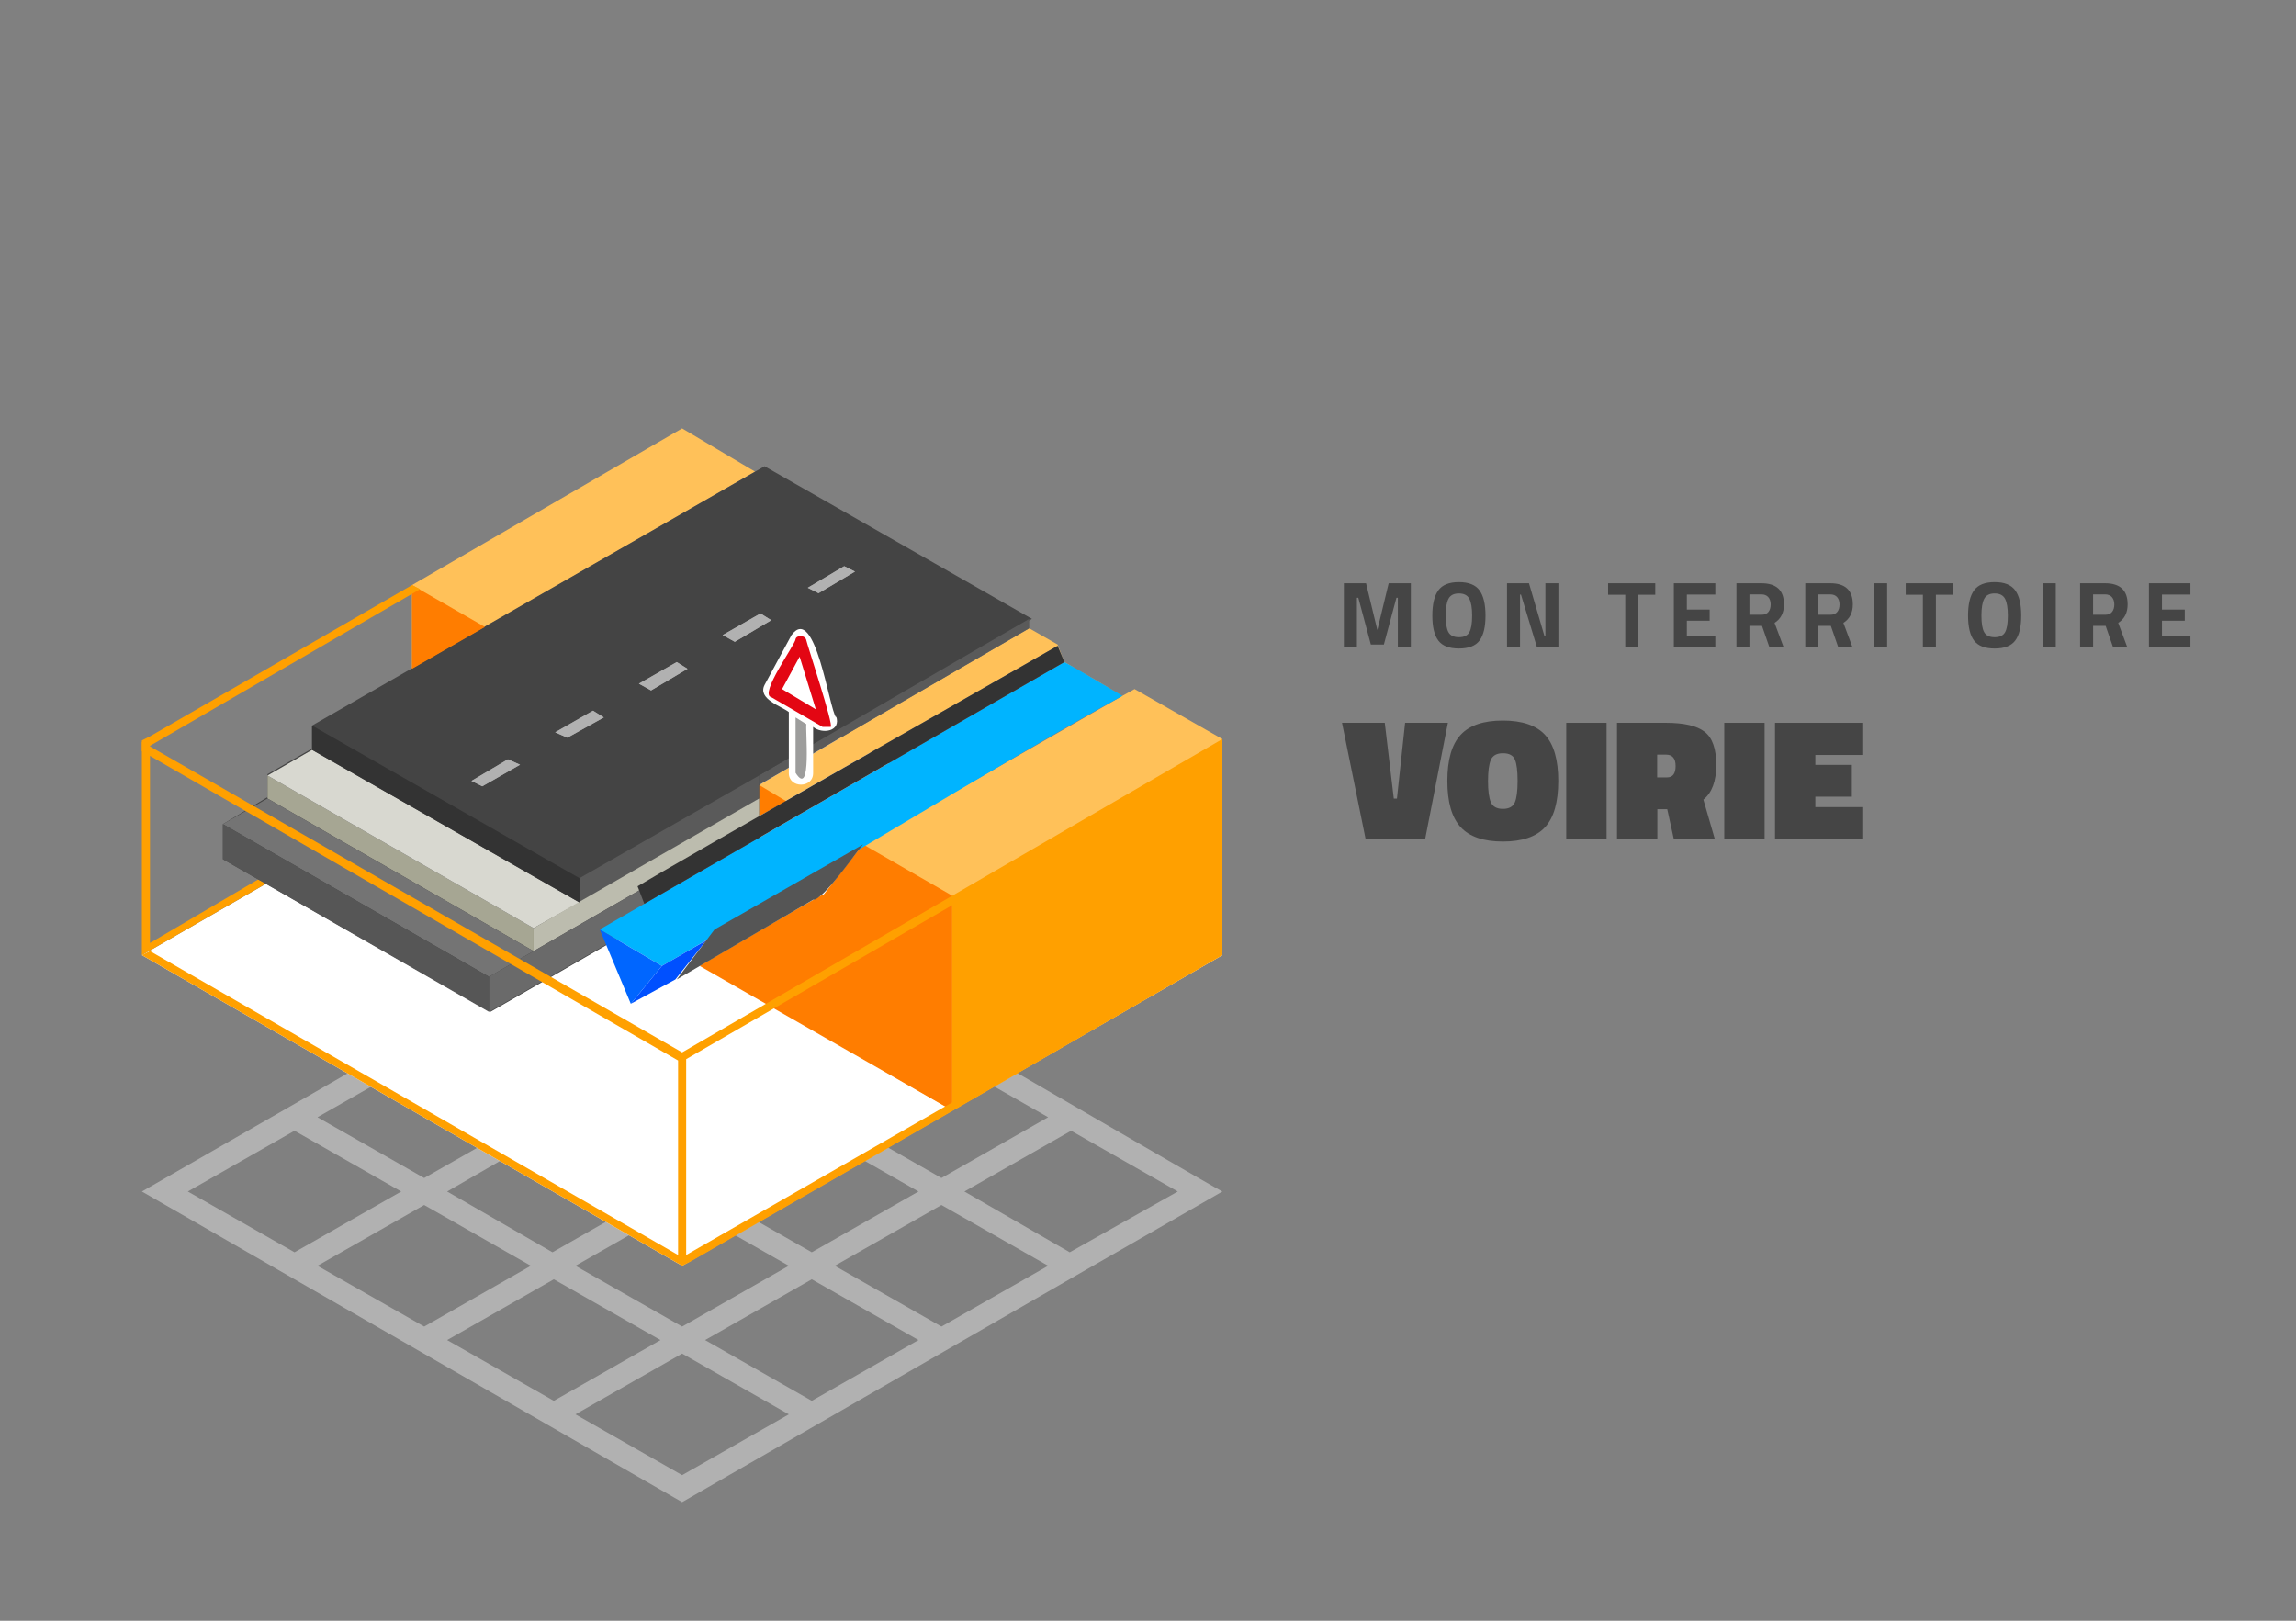 <?xml version="1.0" encoding="UTF-8"?>
<svg xmlns="http://www.w3.org/2000/svg" version="1.1" viewBox="0 0 170 120">
  <rect x="0" y="0" width="170" height="120" fill="#808080" stroke="none"/>
  <!-- Generator: Adobe Illustrator 28.7.4, SVG Export Plug-In . SVG Version: 1.2.0 Build 166)  -->
  <g>
    <g id="Calque_1">
      <g id="reperes">
        <path d="M79.706,94.42l10.8-6.2c-.68-.304-39.28-22.842-40-23l-29.2,16.8-10.8,6.2,40,23,29.2-16.8ZM79.206,92.72l-7.8-4.5,7.9-4.5,7.9,4.5-8,4.5ZM69.706,98.22l-7.9-4.5,7.9-4.5,7.9,4.5-7.9,4.5ZM60.106,103.72l-7.9-4.5,7.9-4.5,7.9,4.5s-7.9,4.5-7.9,4.5ZM33.106,99.22l7.9-4.5,7.9,4.5-7.9,4.5-7.9-4.5ZM23.506,93.72l7.9-4.5,7.9,4.5-7.9,4.5s-7.9-4.5-7.9-4.5ZM31.406,78.22l7.9,4.5-7.9,4.5-7.9-4.5s7.9-4.5,7.9-4.5ZM40.906,72.72l7.9,4.5-7.9,4.5-7.8-4.5,7.8-4.5ZM68.006,77.22l-7.9,4.5-7.9-4.5,7.9-4.5,7.9,4.5ZM77.606,82.72l-7.9,4.5-7.9-4.5,7.9-4.5,7.9,4.5ZM68.006,88.22l-7.9,4.5-7.9-4.5,7.9-4.5,7.9,4.5ZM58.406,82.72l-7.9,4.5-7.9-4.5,7.9-4.5,7.9,4.5ZM40.906,83.72l7.9,4.5-7.9,4.5-7.8-4.5,7.8-4.5ZM42.606,93.72l7.9-4.5,7.9,4.5-7.9,4.5-7.9-4.5ZM58.406,71.72l-7.9,4.5-7.9-4.5,7.9-4.5,7.9,4.5ZM21.806,83.72l7.9,4.5-7.9,4.5-7.9-4.5,7.9-4.5ZM42.606,104.72l7.9-4.5,7.9,4.5-7.9,4.5-7.9-4.5Z" fill="#b1b1b1"/>
        <polygon points="10.506 70.72 50.506 47.72 90.506 70.72 50.506 93.72 10.506 70.72" fill="#fff"/>
        <g>
          <polygon points="55.906 34.92 50.506 31.72 30.506 43.32 30.506 49.52 55.906 34.92" fill="#ffc159"/>
          <path d="M84.006,51.02l-.9.5-4.3-2.5-.5-1.3-2.1-1.2-20,11.6v2.3l22.1-12.6.5,1.2h0v.1c.624.177,3.681,2.045,4.3,2.4l-19.2,11-.4.5-2.5,3.2c.049-.133-8.854,5.068-9.1,5.2l18.6,10.8,20-11.5v-16l-6.5-3.7Z" fill="#ffc159"/>
        </g>
        <g>
          <polygon points="17.006 63.32 17.006 61.42 20.406 59.52 20.406 57.72 23.706 55.82 23.706 54.12 56.606 35.22 75.106 45.82 55.606 57.12 55.606 63.12 36.206 74.22 17.006 63.32" fill="#444"/>
          <path d="M56.606,35.82l17.4,10-18.4,10.6-.6.3v6l-18.8,10.9-18.6-10.7v-1.2c.434-.244,3.007-1.74,3.4-1.9v-1.8c.434-.244,3.007-1.74,3.4-1.9v-1.8l32.2-18.5M56.606,34.52l-33.5,19.2v1.7l-3.3,1.9v1.7l-3.3,2v2.6l19.8,11.3,20-11.5v-6l20.1-11.6-19.8-11.3h0Z" fill="#444"/>
        </g>
        <g>
          <polygon points="56.206 58.12 56.206 60.42 58.206 59.32 56.206 58.12" fill="#ff7d00"/>
          <path d="M63.506,63.02l-2.5,3.2c-.06-.083-8.857,5.116-9.2,5.3l18.7,10.7v-15.9l-6.6-3.8-.4.5Z" fill="#ff7d00"/>
          <polygon points="35.906 46.42 30.506 43.32 30.506 49.52 35.906 46.42" fill="#ff7d00"/>
        </g>
        <path d="M50.906,67.52" fill="#c4c4c4"/>
        <path d="M36.806,69.82" fill="#c4c4c4"/>
        <polygon points="19.106 65.12 11.106 69.82 11.106 55.22 31.106 43.62 30.506 43.32 11.106 54.52 10.506 54.82 10.506 54.92 10.506 54.92 10.506 54.92 10.506 70.12 10.506 70.12 10.506 70.72 19.706 65.42 19.106 65.12" fill="#ffa000"/>
        <polygon points="56.206 57.42 42.906 65.02 42.906 66.82 56.206 59.12 56.206 57.42" fill="#5a5a5a"/>
        <polygon points="76.206 45.82 56.206 57.42 56.206 58.12 76.206 46.52 76.206 45.82" fill="#5a5a5a"/>
        <polygon points="19.806 57.42 39.506 68.72 39.506 70.42 19.806 59.12 19.806 57.42" fill="#a6a693"/>
        <polygon points="19.806 57.42 39.506 68.72 42.906 66.82 23.106 55.52 19.806 57.42" fill="#d8d8d0"/>
        <polygon points="16.506 61.02 36.206 72.32 39.506 70.42 19.806 59.12 16.506 61.02" fill="#747474"/>
        <polygon points="56.206 59.12 39.506 68.72 39.506 70.42 56.206 60.82 56.206 59.12" fill="#bcbcae"/>
        <polygon points="56.206 60.82 36.206 72.32 36.206 74.92 56.206 63.42 56.206 60.82" fill="#6a6a6a"/>
        <g>
          <g>
            <polygon points="38.506 56.62 35.706 58.22 34.906 57.82 37.606 56.22 38.506 56.62" fill="#9f9f9f"/>
            <polygon points="44.706 53.12 42.006 54.62 41.106 54.22 43.906 52.62 44.706 53.12" fill="#9f9f9f"/>
            <polygon points="50.906 49.52 48.206 51.12 47.306 50.62 50.106 49.02 50.906 49.52" fill="#9f9f9f"/>
            <polygon points="57.106 45.92 54.406 47.52 53.506 47.02 56.306 45.42 57.106 45.92" fill="#9f9f9f"/>
            <polygon points="63.306 42.32 60.606 43.92 59.806 43.52 62.506 41.92 63.306 42.32" fill="#9f9f9f"/>
          </g>
          <g>
            <polygon points="38.506 56.62 35.706 58.22 34.906 57.82 37.606 56.22 38.506 56.62" fill="#b1b1b1"/>
            <polygon points="44.706 53.12 42.006 54.62 41.106 54.22 43.906 52.62 44.706 53.12" fill="#b1b1b1"/>
            <polygon points="50.906 49.52 48.206 51.12 47.306 50.62 50.106 49.02 50.906 49.52" fill="#b1b1b1"/>
            <polygon points="57.106 45.92 54.406 47.52 53.506 47.02 56.306 45.42 57.106 45.92" fill="#b1b1b1"/>
            <polygon points="63.306 42.32 60.606 43.92 59.806 43.52 62.506 41.92 63.306 42.32" fill="#b1b1b1"/>
          </g>
        </g>
        <polygon points="23.106 53.72 42.906 65.02 42.906 66.82 23.106 55.52 23.106 53.72" fill="#333"/>
        <polygon points="16.506 61.02 36.206 72.32 36.206 74.92 16.506 63.62 16.506 61.02" fill="#565656"/>
        <path d="M90.506,54.72l-20,11.6h0l-20,11.6L10.506,54.92v.7l39.7,22.9v14.4l-39.1-22.5-.6.3,40,23s.6-.3.6-.3l20-11.5,19.4-11.2s0-16,0-16ZM70.506,81.62l-19.7,11.3v-14.5l19.7-11.4v14.6h0Z" fill="#ffa000"/>
        <g>
          <path d="M61.906,53.12c-.513-.6-1.538-8.472-3.3-6.1-0.0 0-2,3.7-2,3.7-.52,1.044,1.238,1.561,1.8,2v4.5c-.02,1.168,1.821,1.169,1.8-0,0,0,0-3.4,0-3.4.655.551,2.104.36,1.7-.8v.1Z" fill="#fff"/>
          <path d="M58.906,53.12v4.1c1.228,1.959.701-3.343.8-3.6,0,0-.8-.5-.8-.5Z" fill="#9d9d9c"/>
          <path d="M61.106,53.82h-.2l-3.8-2.2c-.927-.215,1.795-3.916,1.8-4.3.053-.305.73-.322.8.1.025.203,2.06,6.366,1.8,6.4h-.4ZM57.906,51.02l2.5,1.5-1.2-3.9-1.3,2.4Z" fill="#e30613"/>
        </g>
        <path d="M79.706,49.52l-.9-.5h0l-34.4,19.8,4.6,2.7c8.53-4.867,25.367-15.229,34.1-20l-3.4-2Z" fill="#00b4ff"/>
        <polygon points="50.006 72.52 46.706 74.32 49.006 71.52 52.306 69.62 50.006 72.52" fill="#0050ff"/>
        <polygon points="44.406 68.82 46.706 74.32 49.006 71.52 44.406 68.82" fill="#06f"/>
        <path d="M60.206,66.62c.748.05,3.254-3.626,3.7-4.1l-11,6.3-2.8,3.7,10.1-5.9Z" fill="#555"/>
        <g>
          <path d="M78.806,49.02h0l-.5-1.2c-3.448,1.975-28.399,16.16-31.1,17.8l.5,1.3,31.1-17.9Z" fill="#333"/>
          <polygon points="78.806 49.02 78.806 49.02 78.806 49.12 78.806 49.02" fill="#333"/>
        </g>
      </g>
      <g>
        <path d="M99.503,47.933v-4.748h1.641l.838,3.463.838-3.463h1.642v4.748h-.964v-3.673h-.104l-.929,3.463h-.964l-.929-3.463h-.104v3.673h-.964Z" fill="#454545"/>
        <path d="M109.546,47.426c-.296.394-.804.59-1.525.59s-1.23-.197-1.525-.59c-.296-.393-.443-1.009-.443-1.847s.147-1.46.443-1.868c.295-.408.804-.611,1.525-.611s1.229.204,1.525.611c.296.407.443,1.03.443,1.868s-.147,1.454-.443,1.847ZM107.25,46.812c.137.244.395.367.771.367s.634-.123.771-.367c.138-.245.206-.654.206-1.229,0-.575-.07-.993-.21-1.253s-.396-.391-.768-.391-.629.13-.769.391-.209.679-.209,1.253c0,.575.068.984.206,1.229Z" fill="#454545"/>
        <path d="M111.582,47.933v-4.748h1.627l1.146,3.91h.069v-3.91h.964v4.748h-1.585l-1.188-3.91h-.069v3.91h-.964Z" fill="#454545"/>
        <path d="M119.067,44.037v-.852h3.491v.852h-1.257v3.896h-.964v-3.896h-1.271Z" fill="#454545"/>
        <path d="M123.934,47.933v-4.748h3.072v.838h-2.108v1.11h1.689v.824h-1.689v1.138h2.108v.838h-3.072Z" fill="#454545"/>
        <path d="M129.534,46.341v1.592h-.964v-4.748h1.844c1.117,0,1.676.521,1.676,1.564,0,.619-.233,1.075-.698,1.369l.677,1.815h-1.054l-.552-1.592h-.929ZM130.937,45.307c.111-.14.168-.323.168-.552,0-.228-.06-.409-.179-.544-.118-.135-.289-.203-.513-.203h-.88v1.508h.894c.229,0,.398-.07.51-.209Z" fill="#454545"/>
        <path d="M134.631,46.341v1.592h-.964v-4.748h1.844c1.117,0,1.676.521,1.676,1.564,0,.619-.233,1.075-.698,1.369l.677,1.815h-1.054l-.552-1.592h-.929ZM136.035,45.307c.111-.14.168-.323.168-.552,0-.228-.06-.409-.179-.544-.118-.135-.289-.203-.513-.203h-.88v1.508h.894c.229,0,.398-.07.51-.209Z" fill="#454545"/>
        <path d="M138.764,47.933v-4.748h.964v4.748h-.964Z" fill="#454545"/>
        <path d="M141.104,44.037v-.852h3.491v.852h-1.257v3.896h-.964v-3.896h-1.271Z" fill="#454545"/>
        <path d="M149.213,47.426c-.296.394-.804.59-1.525.59s-1.23-.197-1.525-.59c-.296-.393-.443-1.009-.443-1.847s.147-1.46.443-1.868c.295-.408.804-.611,1.525-.611s1.229.204,1.525.611c.296.407.443,1.03.443,1.868s-.147,1.454-.443,1.847ZM146.917,46.812c.137.244.395.367.771.367s.634-.123.771-.367c.138-.245.206-.654.206-1.229,0-.575-.07-.993-.21-1.253s-.396-.391-.768-.391-.629.13-.769.391-.209.679-.209,1.253c0,.575.068.984.206,1.229Z" fill="#454545"/>
        <path d="M151.249,47.933v-4.748h.964v4.748h-.964Z" fill="#454545"/>
        <path d="M154.978,46.341v1.592h-.964v-4.748h1.844c1.117,0,1.676.521,1.676,1.564,0,.619-.233,1.075-.698,1.369l.677,1.815h-1.054l-.552-1.592h-.929ZM156.381,45.307c.111-.14.168-.323.168-.552,0-.228-.06-.409-.179-.544-.118-.135-.289-.203-.513-.203h-.88v1.508h.894c.229,0,.398-.07.51-.209Z" fill="#454545"/>
        <path d="M159.111,47.933v-4.748h3.072v.838h-2.108v1.11h1.689v.824h-1.689v1.138h2.108v.838h-3.072Z" fill="#454545"/>
      </g>
      <g>
        <path d="M107.204,53.517l-1.687,8.624h-4.402l-1.75-8.624h3.166l.669,5.612h.232l.604-5.612h3.167Z" fill="#454545"/>
        <path d="M115.377,57.829c0,1.57-.326,2.709-.979,3.417s-1.692,1.062-3.121,1.062-2.472-.355-3.128-1.068c-.656-.712-.984-1.851-.984-3.417s.326-2.703.979-3.411c.651-.708,1.694-1.062,3.127-1.062,1.434,0,2.476.354,3.128,1.062.652.708.979,1.847.979,3.417ZM110.176,57.829c0,.729.071,1.255.213,1.577s.438.483.888.483.744-.159.882-.476c.137-.317.206-.848.206-1.59s-.066-1.27-.2-1.583c-.133-.313-.427-.47-.881-.47-.455,0-.753.161-.895.482s-.213.848-.213,1.577Z" fill="#454545"/>
        <path d="M115.968,62.141v-8.624h2.986v8.624h-2.986Z" fill="#454545"/>
        <path d="M123.446,59.914h-.733v2.227h-2.986v-8.624h3.63c1.33,0,2.282.221,2.857.663s.862,1.261.862,2.458c0,1.197-.317,2.053-.952,2.568l.85,2.935h-3.038l-.489-2.227ZM123.433,57.559c.421,0,.631-.281.631-.843s-.236-.843-.708-.843h-.656v1.687h.733Z" fill="#454545"/>
        <path d="M127.668,62.141v-8.624h2.986v8.624h-2.986Z" fill="#454545"/>
        <path d="M131.426,62.141v-8.624h6.462v2.381h-3.476v.734h2.703v2.355h-2.703v.772h3.476v2.381h-6.462Z" fill="#454545"/>
      </g>
    </g>
  </g>
</svg>